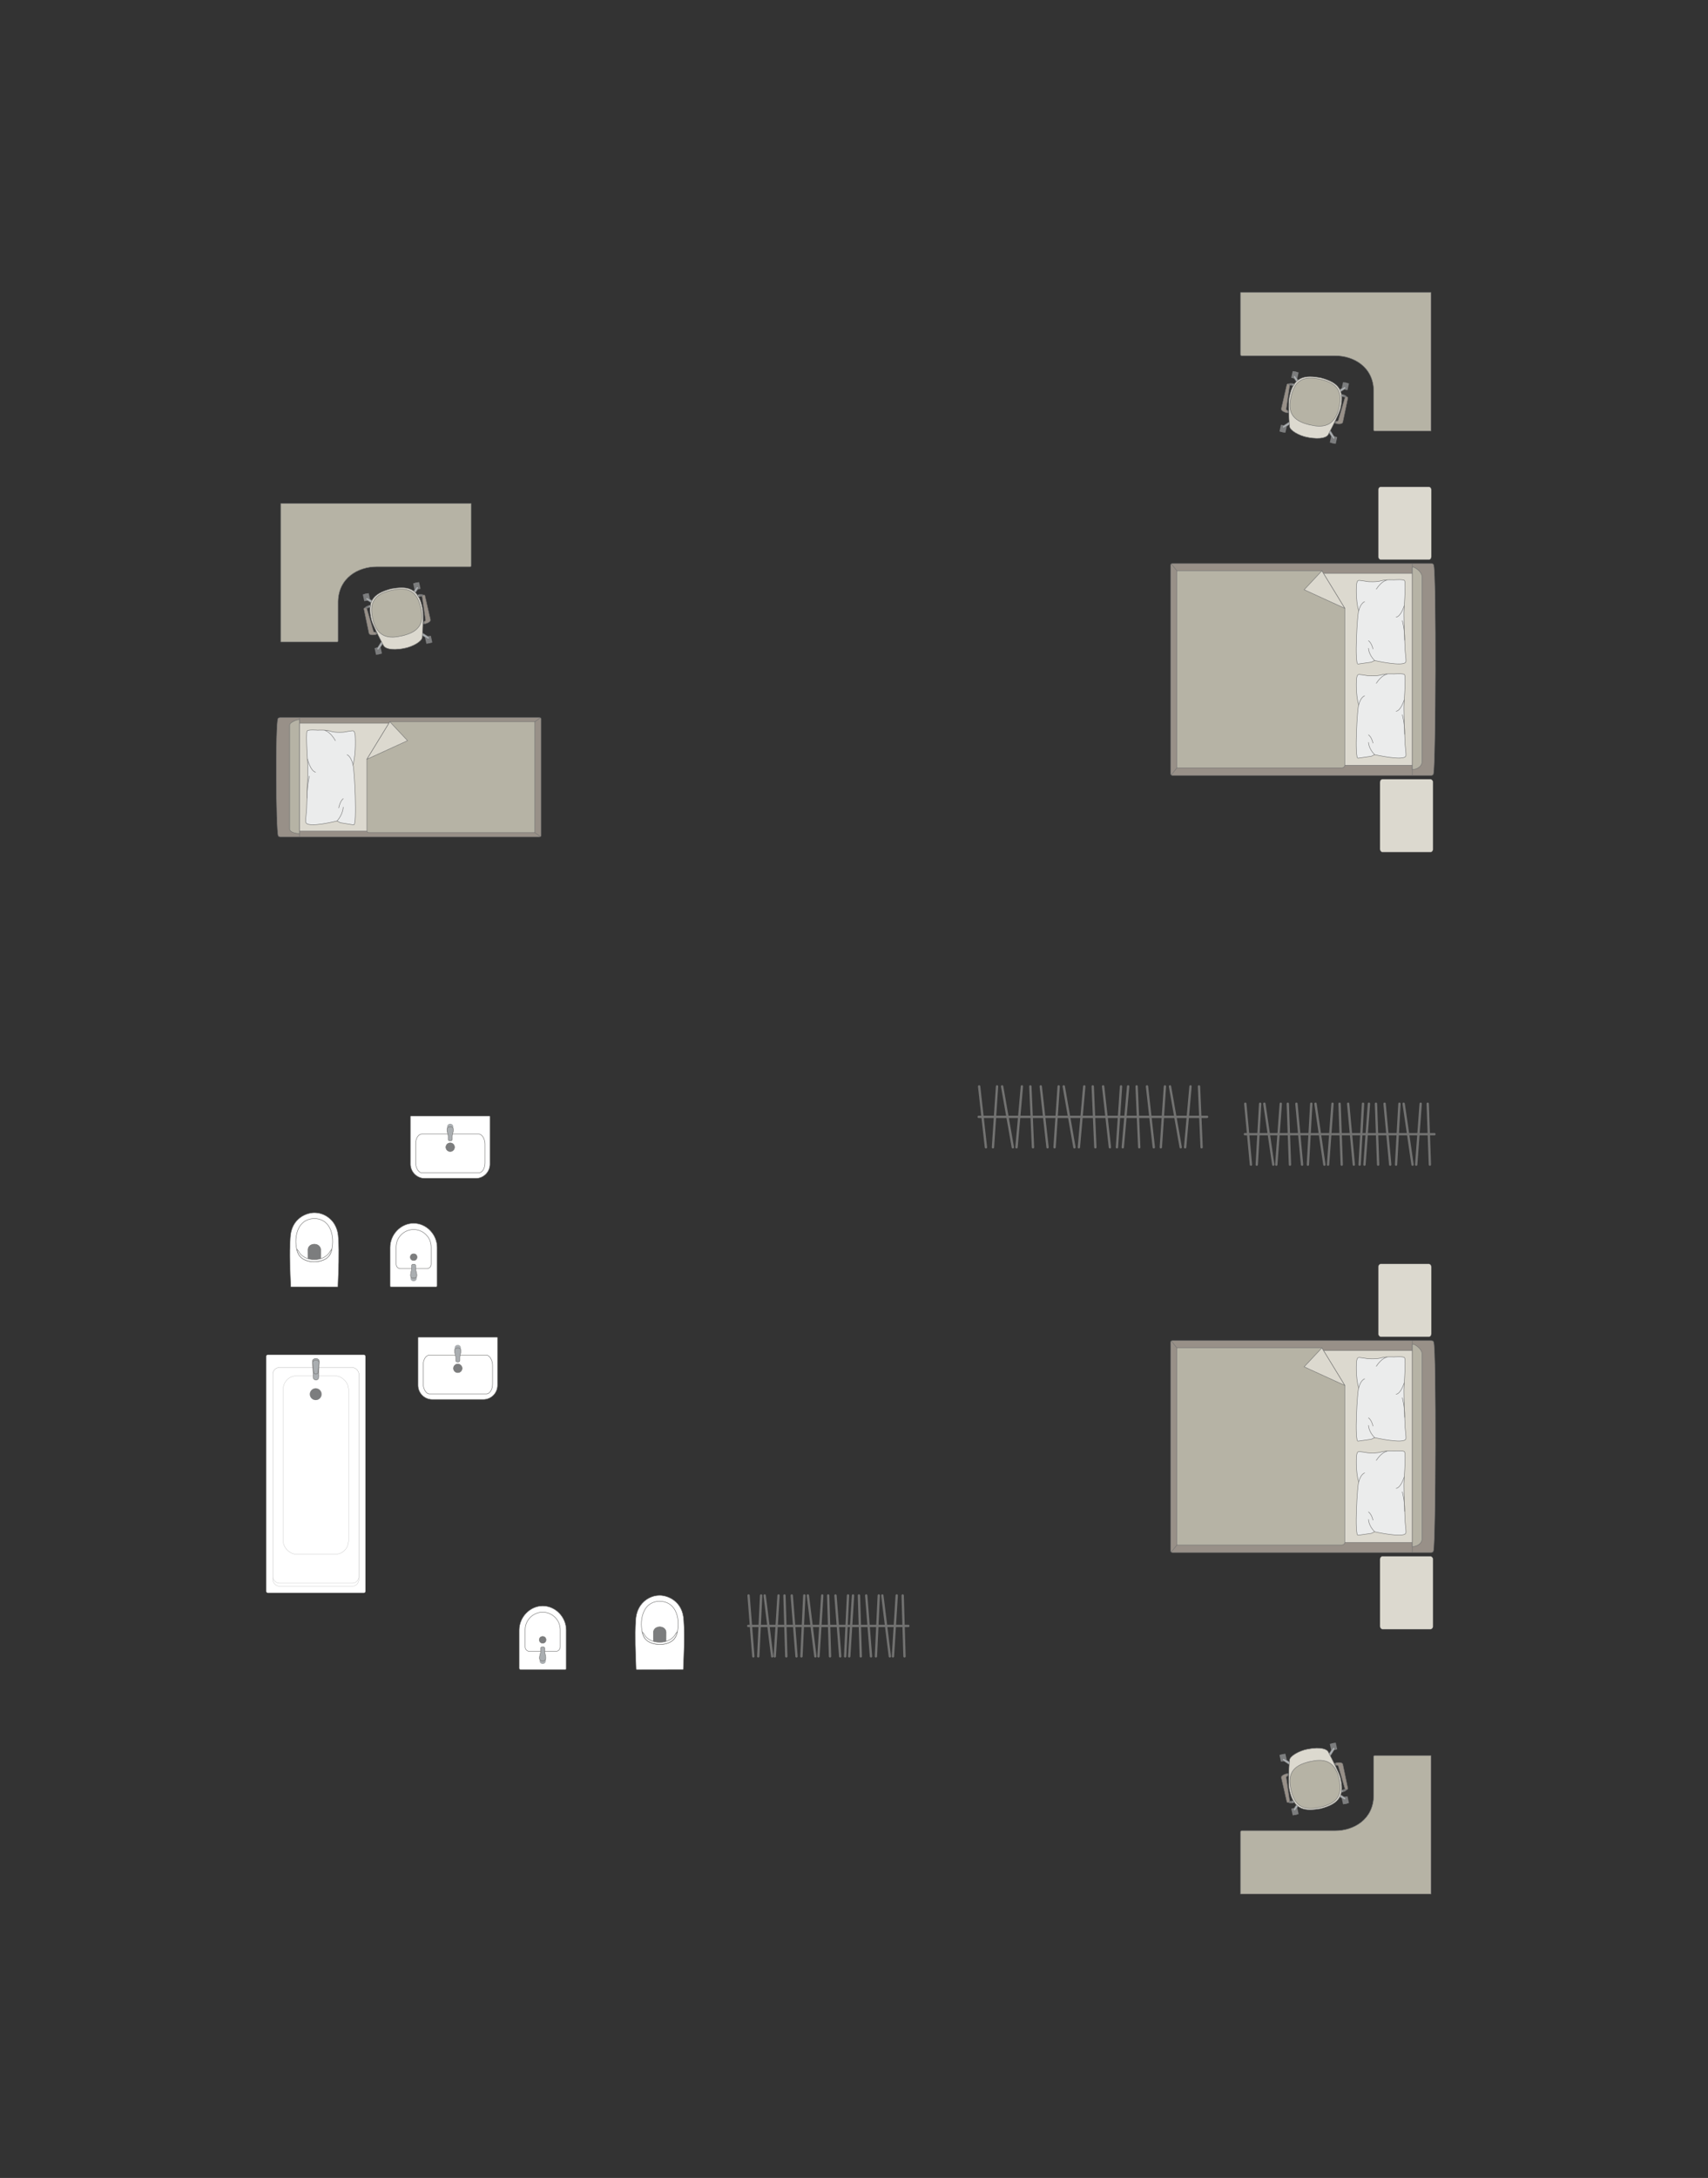 <?xml version="1.0" encoding="UTF-8"?>
<!DOCTYPE svg PUBLIC "-//W3C//DTD SVG 1.1//EN" "http://www.w3.org/Graphics/SVG/1.1/DTD/svg11.dtd">
<!-- Creator: CorelDRAW 2018 (64-Bit) -->
<svg xmlns="http://www.w3.org/2000/svg" xml:space="preserve" width="129.005mm" height="164.4mm" version="1.1" style="shape-rendering:geometricPrecision; text-rendering:geometricPrecision; image-rendering:optimizeQuality; fill-rule:evenodd; clip-rule:evenodd"
viewBox="0 0 6511.9 8298.55"
 xmlns:xlink="http://www.w3.org/1999/xlink">
 <rect x="0" y="0" width="6511.9" height="8298.55" fill="#333333" stroke="none"/>
 <defs>
  <style type="text/css">
   <![CDATA[
    .str0 {stroke:#727271;stroke-width:1.78;stroke-miterlimit:22.926}
    .str1 {stroke:#727271;stroke-width:1.78;stroke-linejoin:round;stroke-miterlimit:22.926}
    .str2 {stroke:#727271;stroke-width:1.78;stroke-linecap:round;stroke-linejoin:round;stroke-miterlimit:22.926}
    .str3 {stroke:#727271;stroke-width:8.9;stroke-linecap:round;stroke-linejoin:round;stroke-miterlimit:22.926}
    .fil5 {fill:none}
    .fil7 {fill:#EBECEC}
    .fil3 {fill:#DCD9CF}
    .fil6 {fill:#B6B3A5}
    .fil2 {fill:#AAAEB1}
    .fil4 {fill:#989088}
    .fil1 {fill:#7C7D7E}
    .fil0 {fill:white}
   ]]>
  </style>
 </defs>
 <g id="мебель">
  <g id="_2827643915072">
   <rect class="fil0 str0" transform="matrix(-7.74672E-15 -0.292 -0.292 7.73307E-15 1393.48 6069.27)" width="3106.33" height="1296.59" rx="19.6" ry="19.6"/>
   <rect class="fil0 str1" transform="matrix(-7.62044E-15 -0.288 -0.285 7.54265E-15 1368.18 6043.97)" width="2893.39" height="1151.35" rx="89.03" ry="89.03"/>
   <rect class="fil0 str0" transform="matrix(-7.51602E-15 -0.284 -0.285 7.54265E-15 1368.18 6032.56)" width="2893.39" height="1151.35" rx="89.03" ry="89.03"/>
   <rect class="fil0 str0" transform="matrix(-7.8712E-15 -0.297 -0.287 7.60845E-15 1328.68 5921.94)" width="2287.53" height="867.49" rx="172.13" ry="172.13"/>
   <circle class="fil1 str0" transform="matrix(-7.7549E-15 -0.293 -0.293 7.75281E-15 1203.69 5312.27)" r="75.99"/>
   <g>
    <path class="fil2 str0" d="M1216.85 5186.01l-2.33 63.46c-0.23,6.23 -5.6,8.59 -10.28,8.59l0 0c-4.42,0 -9.47,-3.62 -9.67,-7.84l-2.95 -64.2c-0.24,-5.37 5.68,-9.76 12.61,-9.76l0 0c6.94,0 12.81,4.4 12.61,9.76z"/>
    <path class="fil2 str0" d="M1216.64 5191.6l-3.84 35.29c-0.44,4.04 -1.88,8.56 -8.57,8.56l0 0c-6.51,0 -8.15,-5.26 -8.51,-8.56l-3.82 -34.63c-0.51,-4.69 4.87,-10.21 12.33,-10.21l0 0c7.49,0 12.89,5.12 12.41,9.55z"/>
   </g>
  </g>
  <g id="_2827643919680">
   <path class="fil0 str0" d="M1648.03 5332.35l194.92 0c29.61,0 53.82,-24.21 53.82,-53.82l0 -181.7c0,-0.95 -0.77,-1.73 -1.73,-1.73l-299.41 0c-0.95,0 -1.73,0.77 -1.73,1.73l0 181.39c0,29.77 24.36,54.13 54.13,54.13z"/>
   <rect class="fil0 str0" x="1613.36" y="5163.5" width="264.62" height="147.73" rx="23.59" ry="37.84"/>
   <ellipse class="fil1 str0" cx="1745.34" cy="5213.73" rx="16.44" ry="16.36"/>
   <g>
    <circle class="fil2 str0" transform="matrix(-1.80599E-15 0.08 -0.08 -2.48551E-15 1745.31 5136.3)" r="145.8"/>
    <path class="fil2 str0" d="M1752.93 5171.51l0 13.04c0,2.61 -2.81,4.75 -6.24,4.75l-2.71 0c-3.43,0 -6.24,-2.14 -6.24,-4.75l0 -13.1c0,-8.39 -14.1,-35.07 6.24,-35.07l2.71 0c19.22,0 6.24,26.68 6.24,35.12z"/>
   </g>
  </g>
  <g id="_2827643920896">
   <path class="fil0 str0" d="M2603.9 6361.33l-176.09 0.31c-1.52,0 -2.43,-1.1 -2.48,-2.41 -2.3,-63.56 -5.21,-125.37 -1.65,-183.37 2.41,-67.62 51.93,-94.99 85.33,-96.63 33.87,-3.11 95.54,20.59 97.83,96.63 4.21,60.57 0.58,122.25 -1.64,183.37 -0.08,0.82 -0.13,2.09 -1.3,2.1z"/>
   <path class="fil0 str0" d="M2575.13 6237.82c-20.19,37.36 -98.22,37.36 -119.74,0 -18.98,-37.49 -16.93,-132.94 57.47,-136.79 80.27,0 82.49,100.15 62.26,136.79z"/>
   <path class="fil1 str0" d="M2515.27 6257.36l-19.64 0c-2.76,-0.01 -4.31,-2.28 -4.32,-4.44 -0.06,-11.59 -0.12,-23.19 -0.18,-34.78 3.77,-26.6 45.87,-25.09 48.31,0.22 -0.07,11.52 -0.14,23.04 -0.2,34.56 0.08,2.1 -1.03,4.38 -2.98,4.44l-20.98 0.01z"/>
   <path class="fil0 str0" d="M2576.37 6224.07l6.18 -6.57c-5.21,25.85 -21.42,47.04 -67.19,48.34 -41.88,-2.32 -60.77,-17.65 -66.81,-47.76l6.14 6.81c10.15,21.56 35.7,32.85 60.55,32.47 23.51,0.42 50.17,-9.82 61.11,-33.29z"/>
  </g>
  <g id="_2827643858432">
   <path class="fil0 str0" d="M2155.14 6361.48l-170.93 0c-2.55,0 -4.64,-2.09 -4.64,-4.64l0 -145.46c0,-49.29 40.32,-92.19 89.6,-92.19l0 0c49.28,0 89.6,42.89 89.6,92.19l0 146.48c0,1.99 -1.64,3.63 -3.63,3.63z"/>
   <path class="fil0 str0" d="M2119.16 6292.04l-100.18 0c-9.22,0 -16.76,-7.54 -16.76,-16.76l0 -65.53c0,-36.77 30.08,-66.85 66.85,-66.85l0.01 0c36.77,0 66.85,30.08 66.85,66.85l0 65.53c0,9.22 -7.54,16.76 -16.76,16.76z"/>
   <circle class="fil1 str0" cx="2068.96" cy="6248.14" r="12.74"/>
   <g>
    <circle class="fil2 str0" transform="matrix(-1.80599E-15 -0.08 -0.08 2.48551E-15 2069.08 6328.1)" r="145.8"/>
    <path class="fil2 str0" d="M2076.7 6292.9l0 -13.04c0,-2.61 -2.81,-4.75 -6.24,-4.75l-2.71 0c-3.43,0 -6.24,2.14 -6.24,4.75l0 13.1c0,8.39 -14.1,35.07 6.24,35.07l2.71 0c19.22,0 6.24,-26.68 6.24,-35.12z"/>
   </g>
  </g>
  <g id="_2827643859520">
   <path class="fil0 str0" d="M1109.83 4903.23l176.09 0.31c1.52,0 2.43,-1.1 2.48,-2.41 2.3,-63.56 5.21,-125.37 1.65,-183.37 -2.41,-67.62 -51.93,-94.99 -85.33,-96.63 -33.87,-3.11 -95.54,20.59 -97.83,96.63 -4.21,60.57 -0.58,122.25 1.64,183.37 0.08,0.82 0.13,2.09 1.3,2.1z"/>
   <path class="fil0 str0" d="M1138.6 4779.72c20.19,37.36 98.22,37.36 119.74,0 18.98,-37.49 16.93,-132.94 -57.47,-136.79 -80.27,0 -82.49,100.15 -62.26,136.79z"/>
   <path class="fil1 str0" d="M1198.46 4799.26l19.64 0c2.76,-0.01 4.31,-2.28 4.32,-4.44 0.06,-11.59 0.12,-23.19 0.18,-34.78 -3.77,-26.6 -45.87,-25.09 -48.31,0.22 0.07,11.52 0.14,23.04 0.2,34.56 -0.08,2.1 1.03,4.38 2.98,4.44l20.98 0.01z"/>
   <path class="fil0 str0" d="M1137.35 4765.97l-6.18 -6.57c5.21,25.85 21.42,47.04 67.19,48.34 41.88,-2.32 60.77,-17.65 66.81,-47.76l-6.14 6.81c-10.15,21.56 -35.7,32.85 -60.55,32.47 -23.51,0.42 -50.17,-9.82 -61.11,-33.29z"/>
  </g>
  <g id="_2827643861376">
   <path class="fil0 str0" d="M1490.98 4903.39l170.93 0c2.55,0 4.64,-2.09 4.64,-4.64l0 -145.46c0,-49.29 -40.32,-92.19 -89.6,-92.19l0 0c-49.28,0 -89.6,42.89 -89.6,92.19l0 146.48c0,1.99 1.64,3.63 3.63,3.63z"/>
   <path class="fil0 str0" d="M1526.97 4833.95l100.18 0c9.22,0 16.76,-7.54 16.76,-16.76l0 -65.53c0,-36.77 -30.08,-66.85 -66.85,-66.85l-0.01 0c-36.77,0 -66.85,30.08 -66.85,66.85l0 65.53c0,9.22 7.54,16.76 16.76,16.76z"/>
   <circle class="fil1 str0" cx="1577.16" cy="4790.04" r="12.74"/>
   <g>
    <circle class="fil2 str0" transform="matrix(1.80599E-15 -0.08 0.08 2.48551E-15 1577.05 4870)" r="145.8"/>
    <path class="fil2 str0" d="M1569.43 4834.8l0 -13.04c0,-2.61 2.81,-4.75 6.24,-4.75l2.71 0c3.43,0 6.24,2.14 6.24,4.75l0 13.1c0,8.39 14.1,35.07 -6.24,35.07l-2.71 0c-19.22,0 -6.24,-26.68 -6.24,-35.12z"/>
   </g>
  </g>
  <g id="_2827643864704">
   <path class="fil0 str0" d="M1619.2 4489.77l194.92 0c29.61,0 53.82,-24.21 53.82,-53.82l0 -181.7c0,-0.95 -0.77,-1.73 -1.73,-1.73l-299.41 0c-0.95,0 -1.73,0.77 -1.73,1.73l0 181.39c0,29.77 24.36,54.13 54.13,54.13z"/>
   <rect class="fil0 str0" x="1584.52" y="4320.93" width="264.62" height="147.73" rx="23.59" ry="37.84"/>
   <ellipse class="fil1 str0" cx="1716.5" cy="4371.15" rx="16.44" ry="16.36"/>
   <g>
    <circle class="fil2 str0" transform="matrix(-1.80599E-15 0.08 -0.08 -2.48551E-15 1716.48 4293.72)" r="145.8"/>
    <path class="fil2 str0" d="M1724.09 4328.93l0 13.04c0,2.61 -2.81,4.75 -6.24,4.75l-2.71 0c-3.43,0 -6.24,-2.14 -6.24,-4.75l0 -13.1c0,-8.39 -14.1,-35.07 6.24,-35.07l2.71 0c19.22,0 6.24,26.68 6.24,35.12z"/>
   </g>
  </g>
  <rect class="fil3 str0" transform="matrix(-1.29034E-14 -0.487 -0.405 1.07249E-14 5457.06 5093.49)" width="569.84" height="498.61" rx="22.15" ry="22.15"/>
  <rect class="fil3 str0" transform="matrix(-1.29034E-14 -0.487 -0.405 1.07249E-14 5463.38 6207.66)" width="569.84" height="498.61" rx="22.15" ry="22.15"/>
  <g id="_2827643868096">
   <g>
    <path class="fil4 str0" d="M5465.17 5908.35c8.73,-34.55 11.1,-759.51 0.97,-793.45 0,-3.85 -5.12,-6.99 -8.92,-6.99l-987.05 0c-3.81,0 -6.94,3.14 -6.94,6.99l0 793.66c0,3.85 3.12,6.99 6.94,6.99l914.23 0 72.82 0c3.81,0 7.96,-3.35 7.96,-7.2z"/>
    <line class="fil5 str0" x1="5384.47" y1="5915.54" x2="5384.47" y2= "5107.9" />
    <polygon class="fil3 str0" points="5384.47,5145.92 4494.96,5145.92 4494.96,5877.01 5384.47,5877.01 "/>
    <line class="fil5 str0" x1="4465.48" y1="5913.71" x2="4494.96" y2= "5877.01" />
    <line class="fil5 str0" x1="4494.96" y1="5145.92" x2="4465.82" y2= "5109.45" />
    <path class="fil6 str0" d="M5384.47 5893.08c16.97,-0.19 36.4,-10.48 37.14,-28.62l0 -706.51c-0.28,-20.89 -37.14,-43.69 -37.14,-33.59l0 768.72z"/>
    <path class="fil6 str0" d="M5039.75 5135.93l-552.9 0 0 750.98 628.72 0c5.73,0.03 11.47,-4.41 11.65,-9.9 0,-243.37 0,-354.74 0,-598.12 -13.71,-22.41 -83.53,-136.53 -87.47,-142.97z"/>
    <polygon class="fil3 str1" points="5039.75,5135.93 4972.18,5208 5127.22,5278.89 "/>
   </g>
   <g>
    <path class="fil7 str2" d="M5359.74 5483.08c2.19,-3.99 -1.32,-29.34 -2.64,-44.06 0,0 -5.08,-122.61 -4.45,-134.62 -1.28,-15.21 8.87,-120 2.41,-131.02 -2.19,-5.93 -40.8,-3 -40.8,-3 0,0 -30.87,-2.03 -48.7,3.58 -17.83,5.62 -50.26,3.09 -50.26,3.09 0,0 -34.4,-5.87 -35.86,-4.41 -6.36,0.8 -7.55,16.3 -7.55,16.3 0,0 -4.47,56.07 8.25,99.96 -5.26,7.55 -16.56,205.93 -2.49,202.2l50.79 -7.19 12.52 -6.03c0,0 111.58,25.01 118.78,5.19z"/>
    <path class="fil5 str2" d="M5323.01 5312.39c18.72,-2.83 30.71,-43.85 30.71,-43.85"/>
    <path class="fil5 str2" d="M5247.34 5205.73c20.93,-32.06 40.47,-34.39 40.47,-34.39"/>
    <path class="fil5 str2" d="M5202.66 5253.57c-17,7.26 -22.52,35.34 -22.52,35.34"/>
    <path class="fil5 str2" d="M5240.95 5477.88c-23,-22.95 -23.48,-46.77 -23.48,-46.77"/>
    <path class="fil5 str2" d="M5234.57 5433.59c-5.78,-24.66 -17.11,-31.19 -17.11,-31.19"/>
    <path class="fil5 str2" d="M5355.55 5400.18c0.16,-43.75 -9.17,-74.25 -9.17,-74.25"/>
   </g>
   <g>
    <path class="fil7 str2" d="M5359.74 5841.68c2.19,-3.99 -1.32,-29.34 -2.64,-44.06 0,0 -5.08,-122.61 -4.45,-134.62 -1.28,-15.21 8.87,-120 2.41,-131.02 -2.19,-5.93 -40.8,-3 -40.8,-3 0,0 -30.87,-2.03 -48.7,3.58 -17.83,5.62 -50.26,3.09 -50.26,3.09 0,0 -34.4,-5.87 -35.86,-4.41 -6.36,0.8 -7.55,16.3 -7.55,16.3 0,0 -4.47,56.07 8.25,99.96 -5.26,7.55 -16.56,205.93 -2.49,202.2l50.79 -7.19 12.52 -6.03c0,0 111.58,25.01 118.78,5.19z"/>
    <path class="fil5 str2" d="M5323.01 5670.99c18.72,-2.83 30.71,-43.85 30.71,-43.85"/>
    <path class="fil5 str2" d="M5247.34 5564.33c20.93,-32.06 40.47,-34.39 40.47,-34.39"/>
    <path class="fil5 str2" d="M5202.66 5612.17c-17,7.26 -22.52,35.34 -22.52,35.34"/>
    <path class="fil5 str2" d="M5240.95 5836.49c-23,-22.95 -23.48,-46.77 -23.48,-46.77"/>
    <path class="fil5 str2" d="M5234.57 5792.2c-5.78,-24.66 -17.11,-31.19 -17.11,-31.19"/>
    <path class="fil5 str2" d="M5355.55 5758.78c0.16,-43.75 -9.17,-74.25 -9.17,-74.25"/>
   </g>
  </g>
  <rect class="fil3 str0" transform="matrix(-1.29034E-14 -0.487 -0.405 1.07249E-14 5457.06 2132.51)" width="569.84" height="498.61" rx="22.15" ry="22.15"/>
  <rect class="fil3 str0" transform="matrix(-1.29034E-14 -0.487 -0.405 1.07249E-14 5463.38 3246.69)" width="569.84" height="498.61" rx="22.15" ry="22.15"/>
  <g id="_2827643878208">
   <g>
    <path class="fil4 str0" d="M5465.17 2947.37c8.73,-34.55 11.1,-759.51 0.97,-793.45 0,-3.85 -5.12,-6.99 -8.92,-6.99l-987.05 0c-3.81,0 -6.94,3.14 -6.94,6.99l0 793.66c0,3.85 3.12,6.99 6.94,6.99l914.23 0 72.82 0c3.81,0 7.96,-3.35 7.96,-7.2z"/>
    <line class="fil5 str0" x1="5384.47" y1="2954.57" x2="5384.47" y2= "2146.93" />
    <polygon class="fil3 str0" points="5384.47,2184.95 4494.96,2184.95 4494.96,2916.03 5384.47,2916.03 "/>
    <line class="fil5 str0" x1="4465.48" y1="2952.73" x2="4494.96" y2= "2916.03" />
    <line class="fil5 str0" x1="4494.96" y1="2184.95" x2="4465.82" y2= "2148.47" />
    <path class="fil6 str0" d="M5384.47 2932.11c16.97,-0.19 36.4,-10.48 37.14,-28.62l0 -706.51c-0.28,-20.89 -37.14,-43.69 -37.14,-33.59l0 768.72z"/>
    <path class="fil6 str0" d="M5039.75 2174.95l-552.9 0 0 750.98 628.72 0c5.73,0.03 11.47,-4.41 11.65,-9.9 0,-243.37 0,-354.74 0,-598.12 -13.71,-22.41 -83.53,-136.53 -87.47,-142.97z"/>
    <polygon class="fil3 str1" points="5039.75,2174.96 4972.18,2247.03 5127.22,2317.92 "/>
   </g>
   <g>
    <path class="fil7 str2" d="M5359.74 2522.1c2.19,-3.99 -1.32,-29.34 -2.64,-44.06 0,0 -5.08,-122.61 -4.45,-134.62 -1.28,-15.21 8.87,-120 2.41,-131.02 -2.19,-5.93 -40.8,-3 -40.8,-3 0,0 -30.87,-2.03 -48.7,3.58 -17.83,5.62 -50.26,3.09 -50.26,3.09 0,0 -34.4,-5.87 -35.86,-4.41 -6.36,0.8 -7.55,16.3 -7.55,16.3 0,0 -4.47,56.07 8.25,99.96 -5.26,7.55 -16.56,205.93 -2.49,202.2l50.79 -7.19 12.52 -6.03c0,0 111.58,25.01 118.78,5.19z"/>
    <path class="fil5 str2" d="M5323.01 2351.42c18.72,-2.83 30.71,-43.85 30.71,-43.85"/>
    <path class="fil5 str2" d="M5247.34 2244.75c20.93,-32.06 40.47,-34.39 40.47,-34.39"/>
    <path class="fil5 str2" d="M5202.66 2292.59c-17,7.26 -22.52,35.34 -22.52,35.34"/>
    <path class="fil5 str2" d="M5240.95 2516.91c-23,-22.95 -23.48,-46.77 -23.48,-46.77"/>
    <path class="fil5 str2" d="M5234.57 2472.62c-5.78,-24.66 -17.11,-31.19 -17.11,-31.19"/>
    <path class="fil5 str2" d="M5355.55 2439.2c0.16,-43.75 -9.17,-74.25 -9.17,-74.25"/>
   </g>
   <g>
    <path class="fil7 str2" d="M5359.74 2880.71c2.19,-3.99 -1.32,-29.34 -2.64,-44.06 0,0 -5.08,-122.61 -4.45,-134.62 -1.28,-15.21 8.87,-120 2.41,-131.02 -2.19,-5.93 -40.8,-3 -40.8,-3 0,0 -30.87,-2.03 -48.7,3.58 -17.83,5.62 -50.26,3.09 -50.26,3.09 0,0 -34.4,-5.87 -35.86,-4.41 -6.36,0.8 -7.55,16.3 -7.55,16.3 0,0 -4.47,56.07 8.25,99.96 -5.26,7.55 -16.56,205.93 -2.49,202.2l50.79 -7.19 12.52 -6.03c0,0 111.58,25.01 118.78,5.19z"/>
    <path class="fil5 str2" d="M5323.01 2710.02c18.72,-2.83 30.71,-43.85 30.71,-43.85"/>
    <path class="fil5 str2" d="M5247.34 2603.36c20.93,-32.06 40.47,-34.39 40.47,-34.39"/>
    <path class="fil5 str2" d="M5202.66 2651.2c-17,7.26 -22.52,35.34 -22.52,35.34"/>
    <path class="fil5 str2" d="M5240.95 2875.51c-23,-22.95 -23.48,-46.77 -23.48,-46.77"/>
    <path class="fil5 str2" d="M5234.57 2831.22c-5.78,-24.66 -17.11,-31.19 -17.11,-31.19"/>
    <path class="fil5 str2" d="M5355.55 2797.81c0.16,-43.75 -9.17,-74.25 -9.17,-74.25"/>
   </g>
  </g>
  <g id="_2827643889760">
   <rect class="fil1 str1" transform="matrix(0.059 -0.013 0.013 0.059 4922.91 6891.36)" width="382.86" height="438.51" rx="18.94" ry="18.94"/>
   <rect class="fil1 str1" transform="matrix(0.059 -0.013 0.013 0.059 5114.9 6849.24)" width="382.86" height="438.51" rx="18.94" ry="18.94"/>
   <rect class="fil1 str1" transform="matrix(0.059 -0.013 0.013 0.059 4878.03 6686.77)" width="382.86" height="438.51" rx="18.94" ry="18.94"/>
   <rect class="fil1 str1" transform="matrix(0.059 -0.013 0.013 0.059 5070.02 6644.65)" width="382.86" height="438.51" rx="18.94" ry="18.94"/>
   <rect class="fil1 str1" transform="matrix(0.05 -0.011 0.011 0.051 4930 6889.8)" width="171.4" height="511.97"/>
   <rect class="fil1 str1" transform="matrix(0.05 -0.011 0.011 0.051 5121.99 6847.68)" width="171.4" height="511.97"/>
   <rect class="fil1 str1" transform="matrix(0.05 -0.011 0.011 0.051 5077.11 6643.1)" width="171.4" height="511.97"/>
   <rect class="fil1 str1" transform="matrix(0.05 -0.011 0.011 0.051 4885.11 6685.22)" width="171.4" height="511.97"/>
   <path class="fil2 str0" d="M4890.08 6702.07l0 0c1.21,-1.89 4.03,-2.25 6.29,-0.82l28.32 17.84c2.26,1.42 2.97,4.37 1.76,6.26l0 0c-1.21,1.89 -4.18,2.47 -6.42,1.02l-28.06 -18.24c-2.24,-1.46 -3.1,-4.17 -1.89,-6.06z"/>
   <path class="fil2 str0" d="M5087.26 6658.81l0 0c-1.89,-1.21 -4.61,-0.35 -6.06,1.89l-18.25 28.06c-1.46,2.24 -0.87,5.21 1.02,6.43l0 0c1.89,1.21 4.84,0.5 6.26,-1.76l17.85 -28.31c1.42,-2.26 1.07,-5.08 -0.82,-6.29z"/>
   <path class="fil2 str0" d="M5130.45 6855.67l0 0c-1.21,1.89 -4.03,2.25 -6.29,0.82l-28.32 -17.84c-2.26,-1.42 -2.97,-4.37 -1.76,-6.26l0 0c1.21,-1.89 4.18,-2.48 6.42,-1.02l28.06 18.24c2.24,1.45 3.1,4.16 1.89,6.06z"/>
   <path class="fil2 str0" d="M4933.1 6898.97l0 0c1.89,1.21 4.6,0.35 6.06,-1.89l18.25 -28.06c1.45,-2.24 0.87,-5.21 -1.03,-6.43l0 0c-1.89,-1.21 -4.83,-0.5 -6.25,1.76l-17.85 28.31c-1.42,2.26 -1.07,5.08 0.82,6.3z"/>
   <path class="fil3 str0" d="M4984.28 6664.77l0 0c55.77,-10.58 76.05,2.07 79.76,10.27 13.68,26.44 39.88,75.58 46.08,97.94 15.73,66.66 -0.74,99.64 -76.04,118.78l0 0c-54.81,9.26 -102.97,9.25 -118.78,-76.04 -3.91,-19.27 -1.6,-73.2 1.29,-109.98 1.23,-14.4 34.93,-34.47 67.7,-40.97z"/>
   <path class="fil6 str0" d="M4996.16 6711.57l0 0c40.11,-8.8 92.04,-11.87 109.4,67.26l0 0c12.56,57.25 -3.07,91.93 -72.58,107.18l0 0c-60.67,13.31 -96.48,-0.97 -110.95,-66.92l0 0c-12.16,-55.4 0.8,-91.43 74.13,-107.52z"/>
   <path class="fil4 str0" d="M4909.93 6766.77l-1.97 -8.96c0,0 -25.17,4.93 -22.65,16.4 2.51,11.47 20.95,91.12 20.95,91.12 1.19,4.89 11.58,3.14 10.81,-2.37l-13.31 -90.55c-0.24,-1.48 1.21,-4.9 6.16,-5.63z"/>
   <path class="fil1 str1" d="M4917.07 6862.95c0,0 6.23,1.03 13.56,-1.67l3.89 6.12c0,0 -12.87,5.4 -22,0.62l4.55 -5.06z"/>
   <path class="fil2 str0" d="M4926.23 6862.53c0,0 2.56,4.43 0.68,6.98 2.7,-0.44 5.24,-1.21 7.6,-2.1l-3.87 -6.13 -4.4 1.25z"/>
   <polygon class="fil1 str1" points="4913.46,6764.24 4909.56,6765.1 4908.2,6758.9 4913.71,6757.68 "/>
   <path class="fil4 str0" d="M5094.24 6726.36l-1.96 -8.96c0,0 24.92,-6.06 27.43,5.41 2.52,11.47 19.11,91.52 19.11,91.52 0.97,4.94 -9.2,7.7 -10.81,2.37l-25.82 -87.8c-0.4,-1.44 -3.15,-3.94 -7.96,-2.54z"/>
   <path class="fil1 str1" d="M5128.01 6816.7c0,0 -4.99,3.51 -12.78,4.12l-0.9 7.21c0,0 13.64,-0.47 19.93,-8.64l-6.25 -2.69z"/>
   <path class="fil2 str0" d="M5119.51 6820.15c0,0 -0.47,5.1 2.31,6.62 -2.63,0.73 -4.95,1.08 -7.47,1.26l0.88 -7.21 4.28 -0.67z"/>
   <polygon class="fil1 str1" points="5089.97,6725.55 5093.87,6724.69 5092.51,6718.48 5087,6719.69 "/>
  </g>
  <path class="fil6 str1" d="M5455.88 6689.15l0 527.55 -726.21 0 0 -236.17c-0.05,-2.67 1.22,-5.04 4.23,-5.07l357.2 0c69.84,0 145.34,-42.7 146.08,-133.97l0 -148.29c0.04,-1.87 1.07,-3.98 3.15,-4.04l215.54 0z"/>
  <g id="_2827643901248">
   <rect class="fil1 str1" transform="matrix(0.059 0.013 0.013 -0.059 4922.91 1439.65)" width="382.86" height="438.51" rx="18.94" ry="18.94"/>
   <rect class="fil1 str1" transform="matrix(0.059 0.013 0.013 -0.059 5114.9 1481.77)" width="382.86" height="438.51" rx="18.94" ry="18.94"/>
   <rect class="fil1 str1" transform="matrix(0.059 0.013 0.013 -0.059 4878.03 1644.23)" width="382.86" height="438.51" rx="18.94" ry="18.94"/>
   <rect class="fil1 str1" transform="matrix(0.059 0.013 0.013 -0.059 5070.02 1686.35)" width="382.86" height="438.51" rx="18.94" ry="18.94"/>
   <rect class="fil1 str1" transform="matrix(0.05 0.011 0.011 -0.051 4930 1441.2)" width="171.4" height="511.97"/>
   <rect class="fil1 str1" transform="matrix(0.05 0.011 0.011 -0.051 5121.99 1483.32)" width="171.4" height="511.97"/>
   <rect class="fil1 str1" transform="matrix(0.05 0.011 0.011 -0.051 5077.11 1687.91)" width="171.4" height="511.97"/>
   <rect class="fil1 str1" transform="matrix(0.05 0.011 0.011 -0.051 4885.11 1645.79)" width="171.4" height="511.97"/>
   <path class="fil2 str0" d="M4890.08 1628.93l0 0c1.21,1.89 4.03,2.25 6.29,0.82l28.32 -17.84c2.26,-1.42 2.97,-4.37 1.76,-6.26l0 0c-1.21,-1.89 -4.18,-2.47 -6.42,-1.02l-28.06 18.24c-2.24,1.46 -3.1,4.17 -1.89,6.06z"/>
   <path class="fil2 str0" d="M5087.26 1672.19l0 0c-1.89,1.21 -4.61,0.35 -6.06,-1.89l-18.25 -28.06c-1.46,-2.24 -0.87,-5.21 1.02,-6.43l0 0c1.89,-1.21 4.84,-0.5 6.26,1.76l17.85 28.31c1.42,2.26 1.07,5.08 -0.82,6.29z"/>
   <path class="fil2 str0" d="M5130.45 1475.34l0 0c-1.21,-1.89 -4.03,-2.25 -6.29,-0.82l-28.32 17.84c-2.26,1.42 -2.97,4.37 -1.76,6.26l0 0c1.21,1.89 4.18,2.48 6.42,1.02l28.06 -18.24c2.24,-1.45 3.1,-4.16 1.89,-6.06z"/>
   <path class="fil2 str0" d="M4933.1 1432.04l0 0c1.89,-1.21 4.6,-0.35 6.06,1.89l18.25 28.06c1.45,2.24 0.87,5.21 -1.03,6.43l0 0c-1.89,1.21 -4.83,0.5 -6.25,-1.76l-17.85 -28.31c-1.42,-2.26 -1.07,-5.08 0.82,-6.3z"/>
   <path class="fil3 str0" d="M4984.28 1666.24l0 0c55.77,10.58 76.05,-2.07 79.76,-10.27 13.68,-26.44 39.88,-75.58 46.08,-97.94 15.73,-66.66 -0.74,-99.64 -76.04,-118.78l0 0c-54.81,-9.26 -102.97,-9.25 -118.78,76.04 -3.91,19.27 -1.6,73.2 1.29,109.98 1.23,14.4 34.93,34.47 67.7,40.97z"/>
   <path class="fil6 str0" d="M4996.16 1619.43l0 0c40.11,8.8 92.04,11.87 109.4,-67.26l0 0c12.56,-57.25 -3.07,-91.93 -72.58,-107.18l0 0c-60.67,-13.31 -96.48,0.97 -110.95,66.92l0 0c-12.16,55.4 0.8,91.43 74.13,107.52z"/>
   <path class="fil4 str0" d="M4909.93 1564.24l-1.97 8.96c0,0 -25.17,-4.93 -22.65,-16.4 2.51,-11.47 20.95,-91.12 20.95,-91.12 1.19,-4.89 11.58,-3.14 10.81,2.37l-13.31 90.55c-0.24,1.48 1.21,4.9 6.16,5.63z"/>
   <path class="fil1 str1" d="M4917.07 1468.05c0,0 6.23,-1.03 13.56,1.67l3.89 -6.12c0,0 -12.87,-5.4 -22,-0.62l4.55 5.06z"/>
   <path class="fil2 str0" d="M4926.23 1468.48c0,0 2.56,-4.43 0.68,-6.98 2.7,0.44 5.24,1.21 7.6,2.1l-3.87 6.13 -4.4 -1.25z"/>
   <polygon class="fil1 str1" points="4913.46,1566.76 4909.56,1565.91 4908.2,1572.11 4913.71,1573.32 "/>
   <path class="fil4 str0" d="M5094.24 1604.65l-1.96 8.96c0,0 24.92,6.06 27.43,-5.41 2.52,-11.47 19.11,-91.52 19.11,-91.52 0.97,-4.94 -9.2,-7.7 -10.81,-2.37l-25.82 87.8c-0.4,1.44 -3.15,3.94 -7.96,2.54z"/>
   <path class="fil1 str1" d="M5128.01 1514.31c0,0 -4.99,-3.51 -12.78,-4.12l-0.9 -7.21c0,0 13.64,0.47 19.93,8.64l-6.25 2.69z"/>
   <path class="fil2 str0" d="M5119.51 1510.86c0,0 -0.47,-5.1 2.31,-6.62 -2.63,-0.73 -4.95,-1.08 -7.47,-1.26l0.88 7.21 4.28 0.67z"/>
   <polygon class="fil1 str1" points="5089.97,1605.46 5093.87,1606.32 5092.51,1612.52 5087,1611.32 "/>
  </g>
  <path class="fil6 str1" d="M5455.88 1641.85l0 -527.55 -726.21 0 0 236.17c-0.05,2.67 1.22,5.04 4.23,5.07l357.2 0c69.84,0 145.34,42.7 146.08,133.97l0 148.29c0.04,1.87 1.07,3.98 3.15,4.04l215.54 0z"/>
  <g id="_2827490079696">
   <line class="fil5 str3" x1="5468.94" y1="4321.51" x2="4746.35" y2= "4321.51" />
   <line class="fil5 str3" x1="5451.57" y1="4437.56" x2="5443.31" y2= "4205.46" />
   <line class="fil5 str3" x1="5416.47" y1="4205.46" x2="5399.46" y2= "4437.56" />
   <line class="fil5 str3" x1="5385.44" y1="4437.56" x2="5351.57" y2= "4205.46" />
   <line class="fil5 str3" x1="5322.6" y1="4437.56" x2="5335.5" y2= "4205.46" />
   <line class="fil5 str3" x1="5278.85" y1="4205.46" x2="5300.33" y2= "4437.56" />
   <line class="fil5 str3" x1="5254.26" y1="4437.56" x2="5246.01" y2= "4205.46" />
   <line class="fil5 str3" x1="5219.2" y1="4205.46" x2="5202.19" y2= "4437.56" />
   <line class="fil5 str3" x1="5183.75" y1="4437.56" x2="5196.66" y2= "4205.46" />
   <line class="fil5 str3" x1="5140.01" y1="4205.46" x2="5161.49" y2= "4437.56" />
   <line class="fil5 str3" x1="5115.42" y1="4437.56" x2="5107.17" y2= "4205.46" />
   <line class="fil5 str3" x1="5080.32" y1="4205.46" x2="5063.35" y2= "4437.56" />
   <line class="fil5 str3" x1="5049.3" y1="4437.56" x2="5015.46" y2= "4205.46" />
   <line class="fil5 str3" x1="4999.36" y1="4205.46" x2="4986.45" y2= "4437.56" />
   <line class="fil5 str3" x1="4964.18" y1="4437.56" x2="4942.75" y2= "4205.46" />
   <line class="fil5 str3" x1="4909.86" y1="4205.46" x2="4918.11" y2= "4437.56" />
   <line class="fil5 str3" x1="4866.04" y1="4437.56" x2="4883.06" y2= "4205.46" />
   <line class="fil5 str3" x1="4820.52" y1="4205.46" x2="4854.4" y2= "4437.56" />
   <line class="fil5 str3" x1="4791.55" y1="4437.56" x2="4804.46" y2= "4205.46" />
   <line class="fil5 str3" x1="4747.81" y1="4205.46" x2="4769.28" y2= "4437.56" />
  </g>
  <g id="_2827490093520">
   <line class="fil5 str3" x1="4602.16" y1="4255.5" x2="3731.29" y2= "4255.5" />
   <line class="fil5 str3" x1="4581.23" y1="4371.55" x2="4571.28" y2= "4139.45" />
   <line class="fil5 str3" x1="4538.92" y1="4139.45" x2="4518.42" y2= "4371.55" />
   <line class="fil5 str3" x1="4501.53" y1="4371.55" x2="4460.71" y2= "4139.45" />
   <line class="fil5 str3" x1="4425.78" y1="4371.55" x2="4441.35" y2= "4139.45" />
   <line class="fil5 str3" x1="4373.07" y1="4139.45" x2="4398.95" y2= "4371.55" />
   <line class="fil5 str3" x1="4343.43" y1="4371.55" x2="4333.49" y2= "4139.45" />
   <line class="fil5 str3" x1="4301.18" y1="4139.45" x2="4280.67" y2= "4371.55" />
   <line class="fil5 str3" x1="4258.46" y1="4371.55" x2="4274.01" y2= "4139.45" />
   <line class="fil5 str3" x1="4205.74" y1="4139.45" x2="4231.62" y2= "4371.55" />
   <line class="fil5 str3" x1="4176.1" y1="4371.55" x2="4166.16" y2= "4139.45" />
   <line class="fil5 str3" x1="4133.8" y1="4139.45" x2="4113.34" y2= "4371.55" />
   <line class="fil5 str3" x1="4096.41" y1="4371.55" x2="4055.63" y2= "4139.45" />
   <line class="fil5 str3" x1="4036.22" y1="4139.45" x2="4020.66" y2= "4371.55" />
   <line class="fil5 str3" x1="3993.83" y1="4371.55" x2="3967.99" y2= "4139.45" />
   <line class="fil5 str3" x1="3928.36" y1="4139.45" x2="3938.3" y2= "4371.55" />
   <line class="fil5 str3" x1="3875.55" y1="4371.55" x2="3896.06" y2= "4139.45" />
   <line class="fil5 str3" x1="3820.69" y1="4139.45" x2="3861.51" y2= "4371.55" />
   <line class="fil5 str3" x1="3785.77" y1="4371.55" x2="3801.32" y2= "4139.45" />
   <line class="fil5 str3" x1="3733.05" y1="4139.45" x2="3758.93" y2= "4371.55" />
  </g>
  <g id="_2827490102704">
   <g>
    <path class="fil4 str0" d="M1060.84 3184.54c-8.73,-19.43 -11.1,-427.23 -0.97,-446.32 0,-2.17 5.12,-3.93 8.92,-3.93l987.05 0c3.81,0 6.94,1.77 6.94,3.93l0 446.44c0,2.17 -3.12,3.93 -6.94,3.93l-914.23 0 -72.82 0c-3.81,0 -7.96,-1.89 -7.96,-4.05z"/>
    <line class="fil5 str0" x1="1141.53" y1="3188.59" x2="1141.53" y2= "2734.29" />
    <polygon class="fil3 str0" points="1141.53,2755.68 2031.05,2755.68 2031.05,3166.91 1141.53,3166.91 "/>
    <line class="fil5 str0" x1="2060.52" y1="3187.55" x2="2031.05" y2= "3166.91" />
    <line class="fil5 str0" x1="2031.05" y1="2755.68" x2="2060.18" y2= "2735.16" />
    <path class="fil6 str0" d="M1141.53 3175.95c-16.97,-0.11 -36.4,-5.9 -37.14,-16.1l0 -397.41c0.28,-11.75 37.14,-24.58 37.14,-18.89l0 432.4z"/>
    <path class="fil6 str0" d="M1486.26 2750.05l552.89 0 0 422.43 -633.19 0c-5.73,-0.2 -7.17,-3.66 -7.17,-6.96 0,-136.9 0,-135.6 0,-272.5 16,-26.16 75.1,-122.75 87.47,-142.97z"/>
    <polygon class="fil3 str1" points="1486.26,2750.06 1553.84,2822.13 1398.79,2893.02 "/>
   </g>
   <g>
    <path class="fil7 str2" d="M1166.27 3133.97c-2.19,-4.49 1.32,-33.01 2.64,-49.56 0,0 5.08,-137.94 4.45,-151.45 1.28,-17.11 -8.87,-135 -2.41,-147.39 2.19,-6.68 40.8,-3.38 40.8,-3.38 0,0 30.87,-2.29 48.7,4.02 17.83,6.31 50.26,3.48 50.26,3.48 0,0 34.4,-6.6 35.86,-4.96 6.36,0.9 7.55,18.34 7.55,18.34 0,0 4.47,63.08 -8.25,112.46 5.26,8.49 16.56,231.67 2.49,227.47l-50.79 -8.1 -12.52 -6.78c0,0 -111.58,28.13 -118.78,5.84z"/>
    <path class="fil5 str2" d="M1203 2941.95c-18.72,-3.19 -30.71,-49.33 -30.71,-49.33"/>
    <path class="fil5 str2" d="M1278.66 2821.96c-20.93,-36.07 -40.47,-38.69 -40.47,-38.69"/>
    <path class="fil5 str2" d="M1323.35 2875.78c17,8.17 22.52,39.76 22.52,39.76"/>
    <path class="fil5 str2" d="M1285.05 3128.13c23,-25.82 23.48,-52.61 23.48,-52.61"/>
    <path class="fil5 str2" d="M1291.43 3078.31c5.78,-27.74 17.11,-35.08 17.11,-35.08"/>
    <path class="fil5 str2" d="M1170.46 3040.71c-0.16,-49.22 9.17,-83.53 9.17,-83.53"/>
   </g>
  </g>
  <g id="_2827490110000">
   <rect class="fil1 str1" transform="matrix(-0.059 0.013 -0.013 -0.059 1603.39 2243.65)" width="382.86" height="438.51" rx="18.94" ry="18.94"/>
   <rect class="fil1 str1" transform="matrix(-0.059 0.013 -0.013 -0.059 1411.4 2285.77)" width="382.86" height="438.51" rx="18.94" ry="18.94"/>
   <rect class="fil1 str1" transform="matrix(-0.059 0.013 -0.013 -0.059 1648.27 2448.23)" width="382.86" height="438.51" rx="18.94" ry="18.94"/>
   <rect class="fil1 str1" transform="matrix(-0.059 0.013 -0.013 -0.059 1456.28 2490.35)" width="382.86" height="438.51" rx="18.94" ry="18.94"/>
   <rect class="fil1 str1" transform="matrix(-0.05 0.011 -0.011 -0.051 1596.3 2245.2)" width="171.4" height="511.97"/>
   <rect class="fil1 str1" transform="matrix(-0.05 0.011 -0.011 -0.051 1404.31 2287.32)" width="171.4" height="511.97"/>
   <rect class="fil1 str1" transform="matrix(-0.05 0.011 -0.011 -0.051 1449.19 2491.91)" width="171.4" height="511.97"/>
   <rect class="fil1 str1" transform="matrix(-0.05 0.011 -0.011 -0.051 1641.19 2449.79)" width="171.4" height="511.97"/>
   <path class="fil2 str0" d="M1636.22 2432.93l0 0c-1.21,1.89 -4.03,2.25 -6.29,0.82l-28.32 -17.84c-2.26,-1.42 -2.97,-4.37 -1.76,-6.26l0 0c1.21,-1.89 4.18,-2.47 6.42,-1.02l28.06 18.24c2.24,1.46 3.1,4.17 1.89,6.06z"/>
   <path class="fil2 str0" d="M1439.04 2476.19l0 0c1.89,1.21 4.61,0.35 6.06,-1.89l18.25 -28.06c1.46,-2.24 0.87,-5.21 -1.02,-6.43l0 0c-1.89,-1.21 -4.84,-0.5 -6.26,1.76l-17.85 28.31c-1.42,2.26 -1.07,5.08 0.82,6.29z"/>
   <path class="fil2 str0" d="M1395.85 2279.34l0 0c1.21,-1.89 4.03,-2.25 6.29,-0.82l28.32 17.84c2.26,1.42 2.97,4.37 1.76,6.26l0 0c-1.21,1.89 -4.18,2.48 -6.42,1.02l-28.06 -18.24c-2.24,-1.45 -3.1,-4.16 -1.89,-6.06z"/>
   <path class="fil2 str0" d="M1593.2 2236.04l0 0c-1.89,-1.21 -4.6,-0.35 -6.06,1.89l-18.25 28.06c-1.45,2.24 -0.87,5.21 1.03,6.43l0 0c1.89,1.21 4.83,0.5 6.25,-1.76l17.85 -28.31c1.42,-2.26 1.07,-5.08 -0.82,-6.3z"/>
   <path class="fil3 str0" d="M1542.01 2470.24l0 0c-55.77,10.58 -76.05,-2.07 -79.76,-10.27 -13.68,-26.44 -39.88,-75.58 -46.08,-97.94 -15.73,-66.66 0.74,-99.64 76.04,-118.78l0 0c54.81,-9.26 102.97,-9.25 118.78,76.04 3.91,19.27 1.6,73.2 -1.29,109.98 -1.23,14.4 -34.93,34.47 -67.7,40.97z"/>
   <path class="fil6 str0" d="M1530.14 2423.43l0 0c-40.11,8.8 -92.04,11.87 -109.4,-67.26l0 0c-12.56,-57.25 3.07,-91.93 72.58,-107.18l0 0c60.67,-13.31 96.48,0.97 110.95,66.92l0 0c12.16,55.4 -0.8,91.43 -74.13,107.52z"/>
   <path class="fil4 str0" d="M1616.37 2368.23l1.97 8.96c0,0 25.17,-4.93 22.65,-16.4 -2.51,-11.47 -20.95,-91.12 -20.95,-91.12 -1.19,-4.89 -11.58,-3.14 -10.81,2.37l13.31 90.55c0.24,1.48 -1.21,4.9 -6.16,5.63z"/>
   <path class="fil1 str1" d="M1609.23 2272.05c0,0 -6.23,-1.03 -13.56,1.67l-3.89 -6.12c0,0 12.87,-5.4 22,-0.62l-4.55 5.06z"/>
   <path class="fil2 str0" d="M1600.07 2272.48c0,0 -2.56,-4.43 -0.68,-6.98 -2.7,0.44 -5.24,1.21 -7.6,2.1l3.87 6.13 4.4 -1.25z"/>
   <polygon class="fil1 str1" points="1612.84,2370.76 1616.74,2369.91 1618.1,2376.11 1612.59,2377.32 "/>
   <path class="fil4 str0" d="M1432.06 2408.65l1.96 8.96c0,0 -24.92,6.06 -27.43,-5.41 -2.52,-11.47 -19.11,-91.52 -19.11,-91.52 -0.97,-4.94 9.2,-7.7 10.81,-2.37l25.82 87.8c0.4,1.44 3.15,3.94 7.96,2.54z"/>
   <path class="fil1 str1" d="M1398.29 2318.31c0,0 4.99,-3.51 12.78,-4.12l0.9 -7.21c0,0 -13.64,0.47 -19.93,8.64l6.25 2.69z"/>
   <path class="fil2 str0" d="M1406.78 2314.86c0,0 0.47,-5.1 -2.31,-6.62 2.63,-0.73 4.95,-1.08 7.47,-1.26l-0.88 7.21 -4.28 0.67z"/>
   <polygon class="fil1 str1" points="1436.33,2409.46 1432.43,2410.32 1433.79,2416.52 1439.3,2415.32 "/>
  </g>
  <path class="fil6 str1" d="M1070.42 2445.85l0 -527.55 726.21 0 0 236.17c0.05,2.67 -1.22,5.04 -4.23,5.07l-357.2 0c-69.84,0 -145.34,42.7 -146.08,133.97l0 148.29c-0.04,1.87 -1.07,3.98 -3.15,4.04l-215.54 0z"/>
  <g id="_2827490121104">
   <line class="fil5 str3" x1="3463.13" y1="6195.25" x2="2852.76" y2= "6195.25" />
   <line class="fil5 str3" x1="3448.45" y1="6311.3" x2="3441.49" y2= "6079.2" />
   <line class="fil5 str3" x1="3418.81" y1="6079.2" x2="3404.44" y2= "6311.3" />
   <line class="fil5 str3" x1="3392.6" y1="6311.3" x2="3363.99" y2= "6079.2" />
   <line class="fil5 str3" x1="3339.51" y1="6311.3" x2="3350.42" y2= "6079.2" />
   <line class="fil5 str3" x1="3302.56" y1="6079.2" x2="3320.7" y2= "6311.3" />
   <line class="fil5 str3" x1="3281.79" y1="6311.3" x2="3274.82" y2= "6079.2" />
   <line class="fil5 str3" x1="3252.18" y1="6079.2" x2="3237.8" y2= "6311.3" />
   <line class="fil5 str3" x1="3222.23" y1="6311.3" x2="3233.14" y2= "6079.2" />
   <line class="fil5 str3" x1="3185.28" y1="6079.2" x2="3203.42" y2= "6311.3" />
   <line class="fil5 str3" x1="3164.51" y1="6311.3" x2="3157.55" y2= "6079.2" />
   <line class="fil5 str3" x1="3134.87" y1="6079.2" x2="3120.53" y2= "6311.3" />
   <line class="fil5 str3" x1="3108.66" y1="6311.3" x2="3080.08" y2= "6079.2" />
   <line class="fil5 str3" x1="3066.47" y1="6079.2" x2="3055.57" y2= "6311.3" />
   <line class="fil5 str3" x1="3036.76" y1="6311.3" x2="3018.66" y2= "6079.2" />
   <line class="fil5 str3" x1="2990.88" y1="6079.2" x2="2997.85" y2= "6311.3" />
   <line class="fil5 str3" x1="2953.86" y1="6311.3" x2="2968.23" y2= "6079.2" />
   <line class="fil5 str3" x1="2915.41" y1="6079.2" x2="2944.02" y2= "6311.3" />
   <line class="fil5 str3" x1="2890.94" y1="6311.3" x2="2901.84" y2= "6079.2" />
   <line class="fil5 str3" x1="2853.99" y1="6079.2" x2="2872.13" y2= "6311.3" />
  </g>
 </g>
 <g id="Слой_x0020_3">
  <rect class="fil5" x="0" y="0" width="6511.9" height="8298.55"/>
 </g>
</svg>

